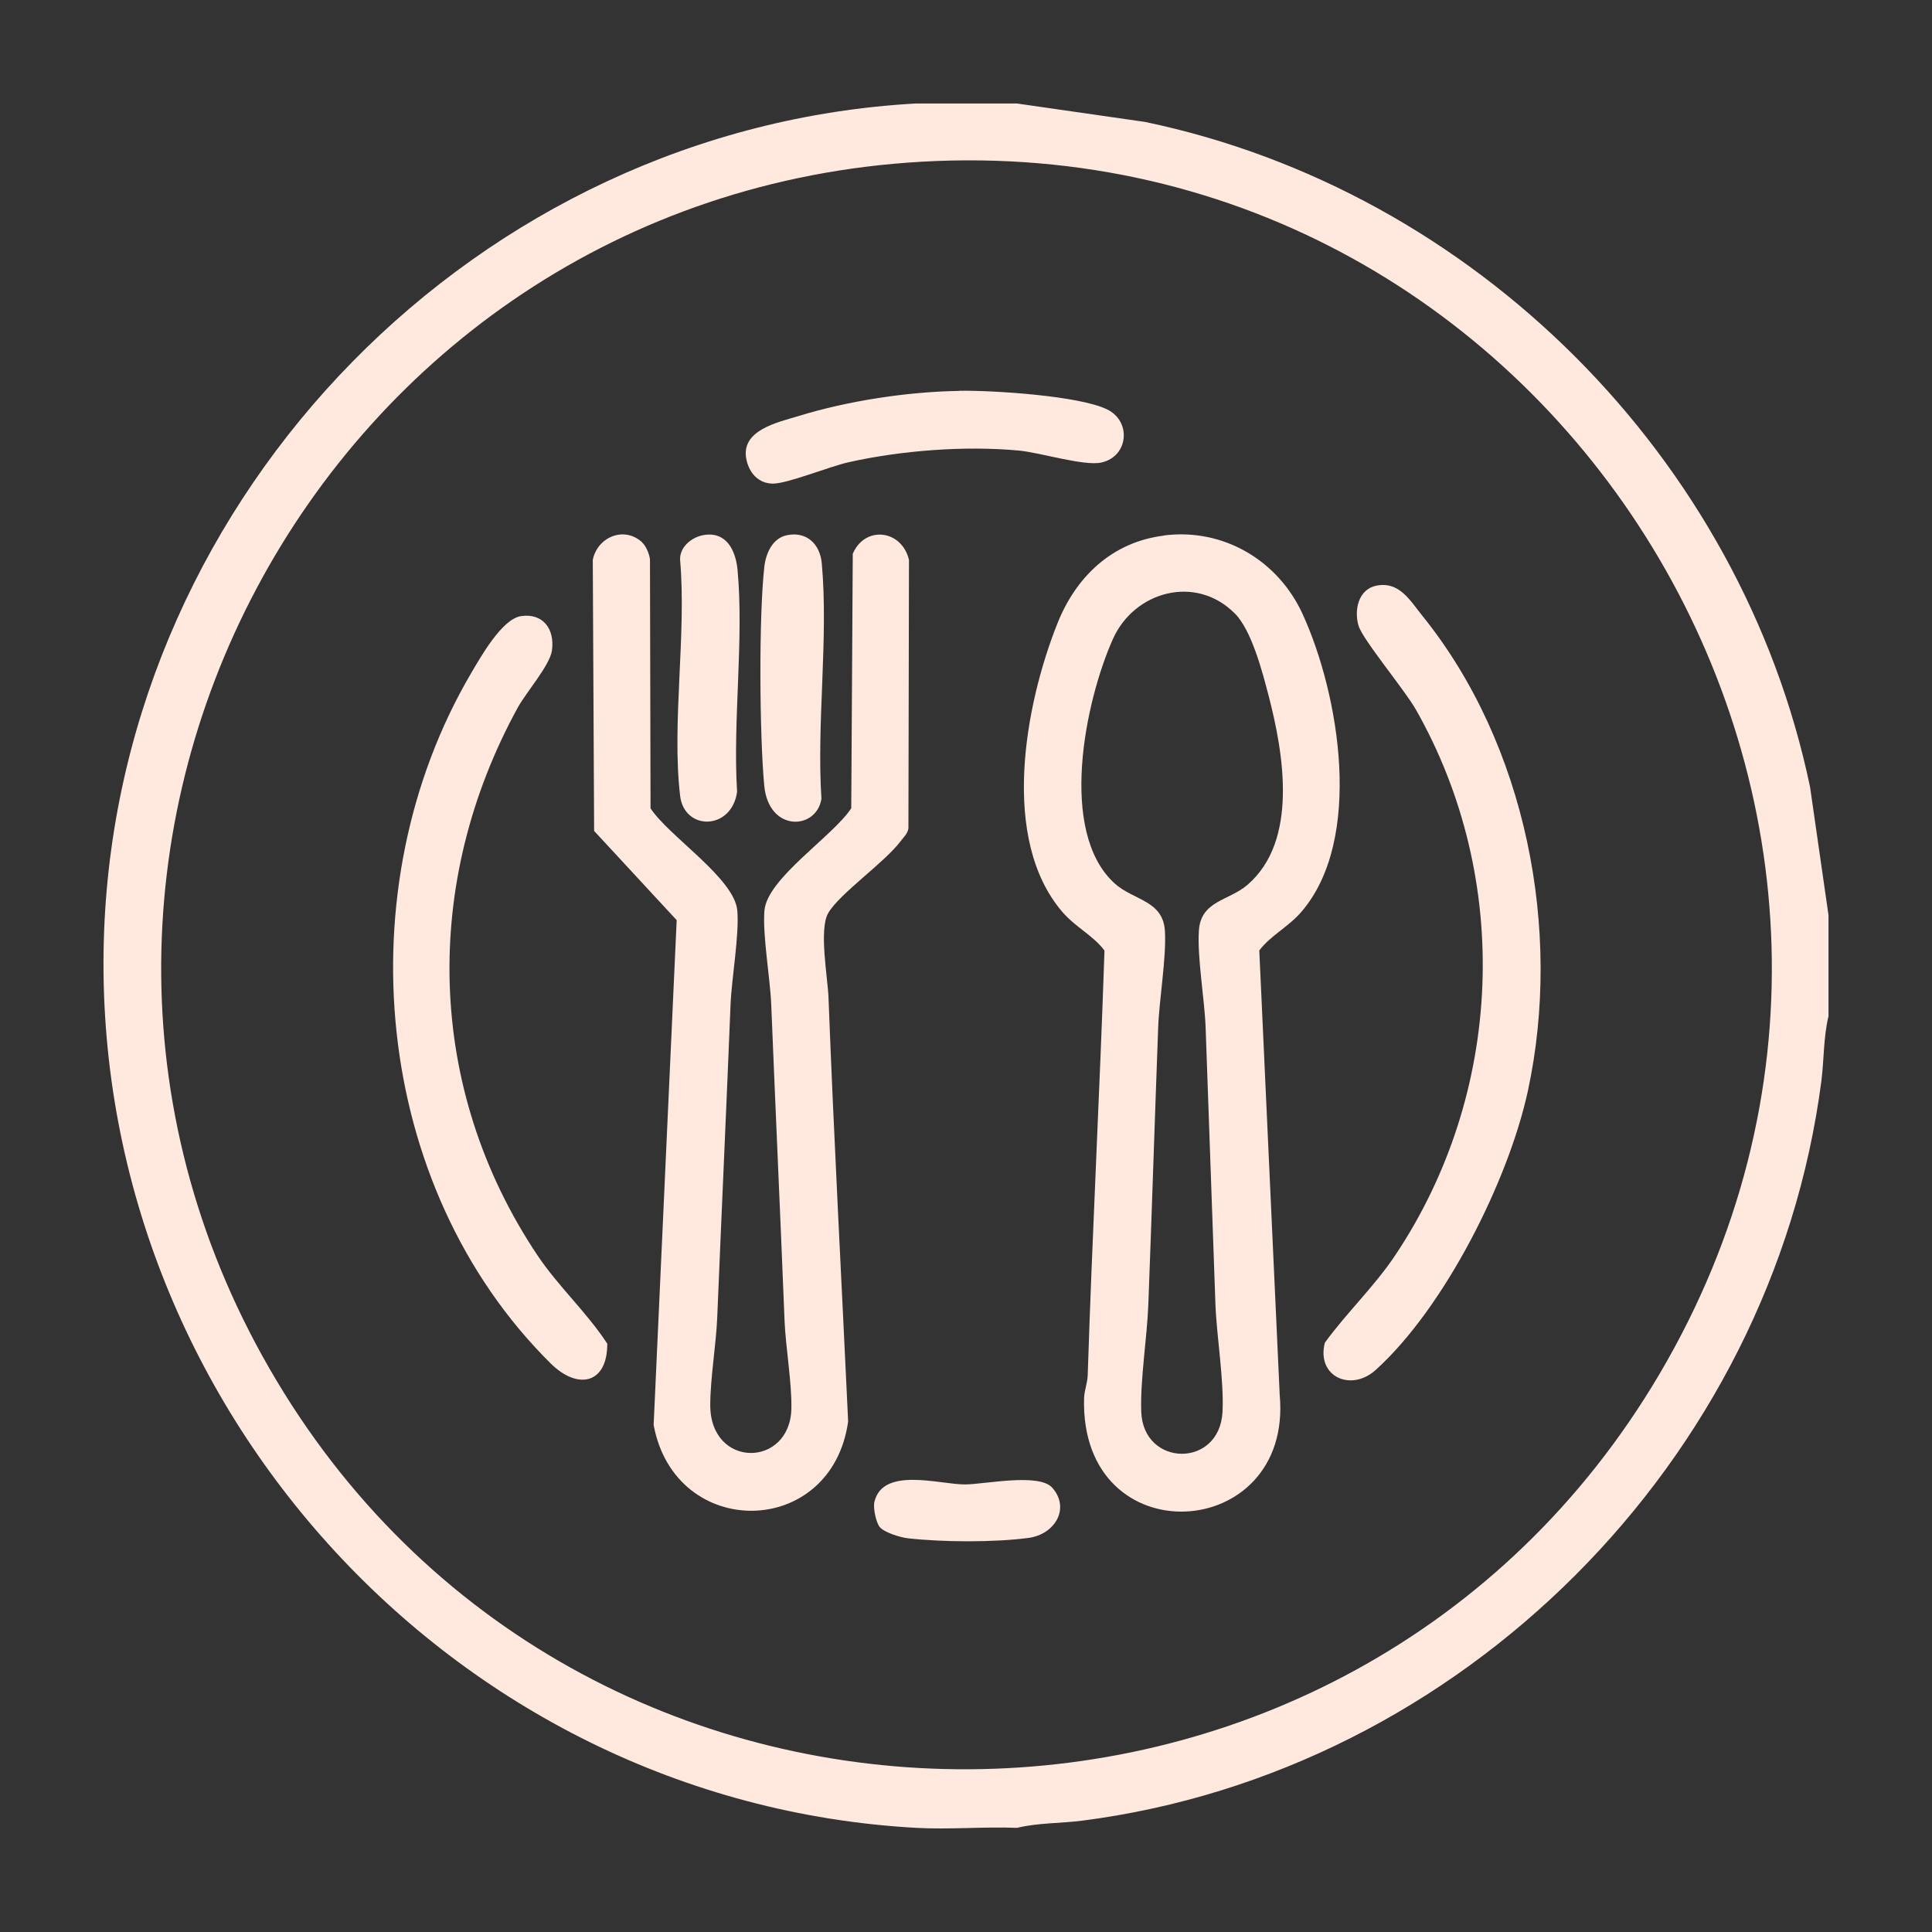 <svg width="56" height="56" viewBox="0 0 56 56" fill="none" xmlns="http://www.w3.org/2000/svg">
<rect x="0" y="0" width="56" height="56" fill="#333333" stroke="none"/>
<path d="M29.477 3L33.189 3.534C42.734 5.527 50.472 13.267 52.466 22.814L53 26.527V29.457C52.853 30.055 52.872 30.722 52.792 31.346C51.358 42.34 42.373 51.358 31.368 52.773C30.744 52.853 30.078 52.834 29.48 52.981C28.51 52.943 27.522 53.035 26.552 52.981C13.038 52.23 2.488 40.478 3.019 26.962C3.518 14.263 13.874 3.706 26.546 3H29.474H29.477ZM26.722 4.687C9.262 5.674 -1.022 24.923 8.021 40.027C17.07 55.144 39.154 54.991 48.098 39.832C57.56 23.801 45.205 3.642 26.722 4.687Z" fill="#FFE9DF"/>
<path d="M33.746 15.519C35.467 15.305 37.048 16.248 37.758 17.801C38.824 20.133 39.528 24.329 37.723 26.428C37.342 26.872 36.827 27.115 36.501 27.55L37.093 40.433C37.486 44.734 31.304 45.111 31.422 40.532C31.429 40.302 31.522 40.088 31.528 39.858C31.659 35.762 31.877 31.662 32.014 27.553C31.691 27.118 31.176 26.879 30.792 26.431C28.987 24.329 29.704 20.453 30.645 18.082C31.186 16.715 32.235 15.708 33.746 15.523V15.519ZM35.784 17.775C34.658 16.647 32.878 17.136 32.258 18.523C31.451 20.331 30.667 24.102 32.302 25.601C32.846 26.099 33.707 26.09 33.765 26.978C33.813 27.751 33.598 28.978 33.57 29.793C33.47 32.474 33.387 35.135 33.285 37.807C33.25 38.756 33.045 40.011 33.08 40.928C33.141 42.52 35.346 42.564 35.435 40.928C35.483 40.024 35.266 38.746 35.23 37.807C35.131 35.132 35.045 32.471 34.946 29.793C34.917 28.978 34.699 27.751 34.75 26.978C34.805 26.102 35.618 26.115 36.162 25.645C37.643 24.364 37.205 21.833 36.77 20.159C36.59 19.472 36.28 18.267 35.787 17.775H35.784Z" fill="#FFE9DF"/>
<path d="M18.61 15.72C18.728 15.829 18.824 16.059 18.84 16.222L18.856 23.43C19.384 24.239 21.288 25.456 21.371 26.392C21.432 27.096 21.208 28.348 21.176 29.108C21.054 32.141 20.914 35.157 20.789 38.19C20.757 38.972 20.587 39.96 20.587 40.727C20.587 42.577 22.91 42.548 22.939 40.819C22.952 40.072 22.773 39.052 22.741 38.285C22.619 35.221 22.478 32.17 22.354 29.105C22.322 28.345 22.098 27.092 22.158 26.389C22.242 25.453 24.146 24.239 24.674 23.427L24.718 16.052C25.07 15.225 26.139 15.35 26.347 16.228L26.331 24.012C26.306 24.165 26.197 24.261 26.11 24.376C25.646 24.999 24.328 25.904 24.005 26.469C23.733 26.942 23.992 28.332 24.014 28.91C24.171 33.004 24.392 37.094 24.584 41.203C24.104 44.612 19.566 44.66 18.946 41.302L19.614 26.671L17.221 24.085L17.182 16.228C17.317 15.564 18.091 15.241 18.61 15.717V15.72Z" fill="#FFE9DF"/>
<path d="M39.893 16.976C40.565 16.842 40.875 17.414 41.227 17.848C44.238 21.577 45.291 26.974 44.286 31.623C43.72 34.231 41.867 37.908 39.877 39.707C39.157 40.359 38.149 39.899 38.402 38.918C39.042 38.039 39.842 37.285 40.446 36.378C43.582 31.681 43.835 25.491 41.042 20.571C40.709 19.986 39.496 18.538 39.378 18.136C39.243 17.685 39.374 17.081 39.893 16.976Z" fill="#FFE9DF"/>
<path d="M15.102 17.858C15.749 17.765 16.085 18.245 15.998 18.855C15.941 19.28 15.256 20.06 15.009 20.507C12.229 25.578 12.338 31.534 15.573 36.378C16.184 37.292 17 38.027 17.602 38.947C17.608 40.11 16.75 40.305 15.954 39.513C10.779 34.375 10.008 25.738 13.646 19.529C13.931 19.047 14.549 17.938 15.105 17.858H15.102Z" fill="#FFE9DF"/>
<path d="M27.797 11.327C28.757 11.311 31.266 11.468 32.085 11.864C32.808 12.212 32.709 13.235 31.922 13.407C31.419 13.516 30.155 13.117 29.525 13.059C27.96 12.915 26.127 13.056 24.597 13.398C24.043 13.522 22.821 14.021 22.402 14.018C21.983 14.014 21.72 13.711 21.637 13.328C21.448 12.465 22.552 12.241 23.157 12.056C24.578 11.618 26.315 11.353 27.8 11.331L27.797 11.327Z" fill="#FFE9DF"/>
<path d="M20.373 15.513C21.045 15.385 21.323 15.941 21.378 16.516C21.566 18.551 21.237 20.887 21.365 22.954C21.205 24.076 19.832 24.089 19.713 23.063C19.467 20.957 19.902 18.382 19.713 16.225C19.698 15.858 20.043 15.576 20.376 15.513H20.373Z" fill="#FFE9DF"/>
<path d="M22.811 15.513C23.384 15.395 23.768 15.775 23.819 16.321C24.018 18.485 23.666 20.958 23.81 23.153C23.666 24.067 22.28 24.127 22.152 22.773C22.015 21.303 21.992 17.871 22.155 16.424C22.2 16.04 22.389 15.599 22.811 15.513Z" fill="#FFE9DF"/>
<path d="M25.502 44.267C25.393 44.133 25.301 43.708 25.346 43.529C25.595 42.503 27.243 43.03 27.97 43.027C28.529 43.027 30.113 42.685 30.501 43.123C31.029 43.724 30.574 44.475 29.813 44.577C28.802 44.711 27.323 44.702 26.309 44.587C26.101 44.564 25.63 44.42 25.506 44.267H25.502Z" fill="#FFE9DF"/>
</svg>
